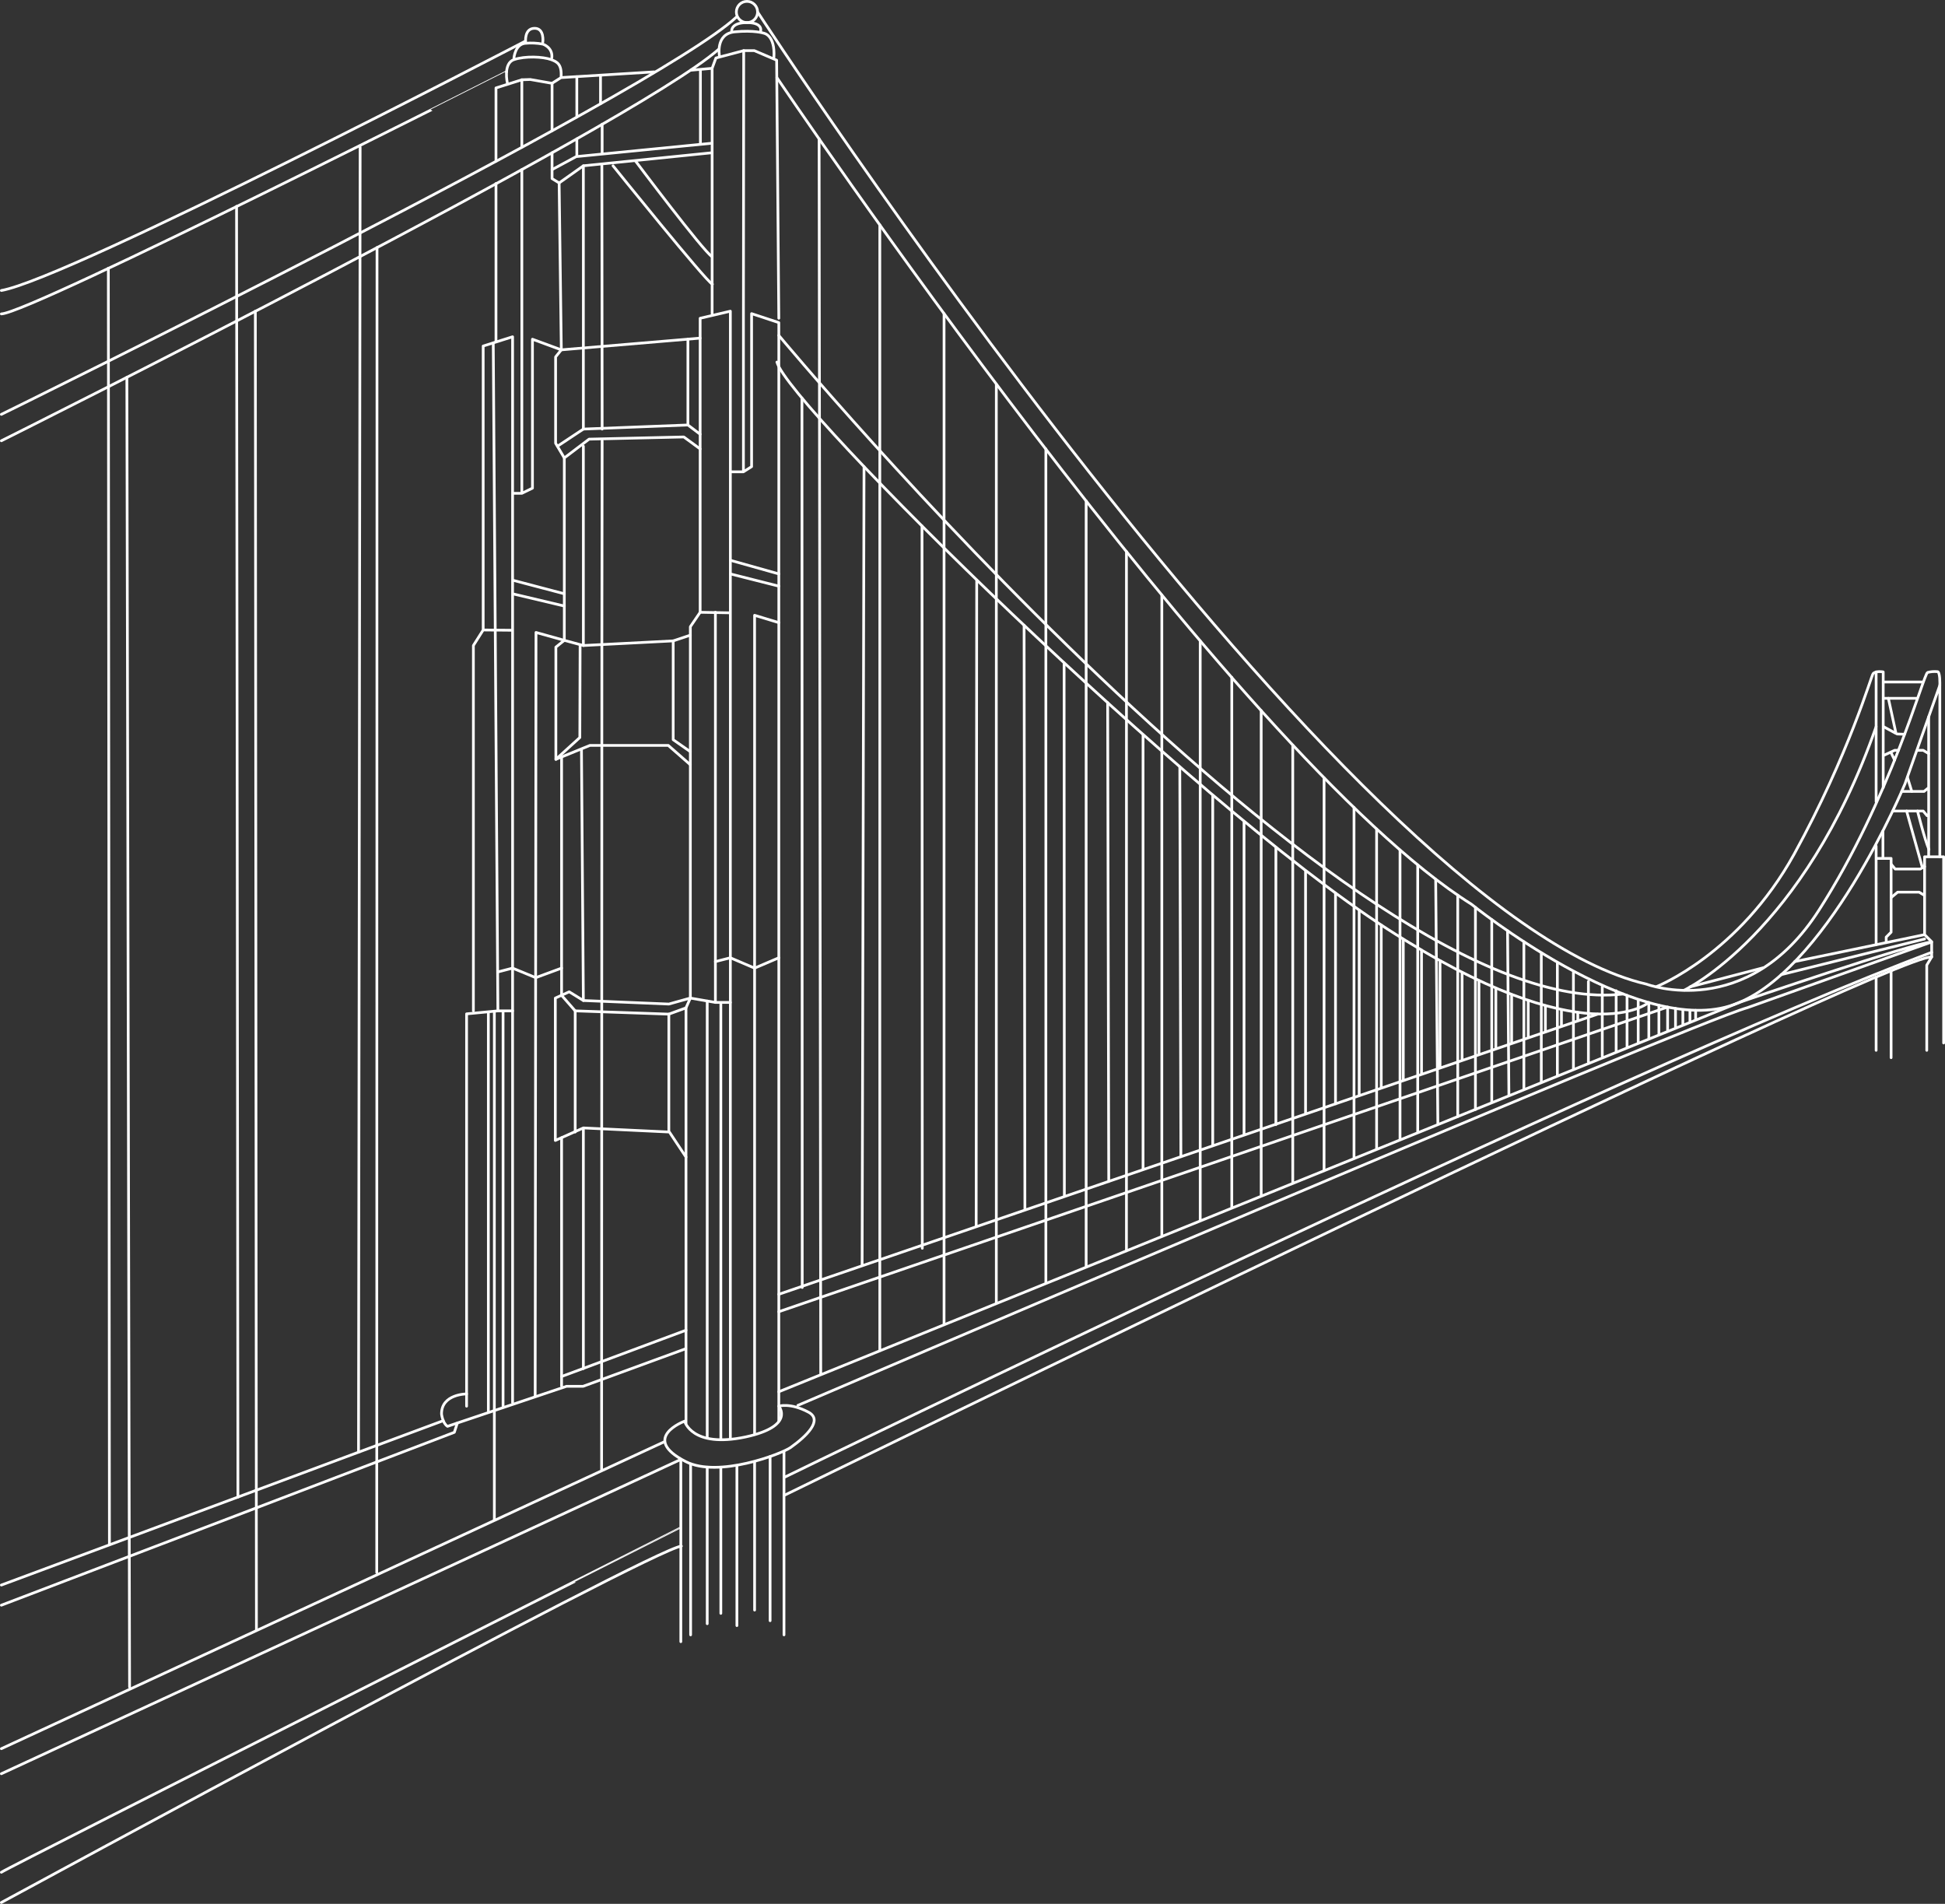 <svg version="1.1" id="Layer_1" xmlns="http://www.w3.org/2000/svg" x="0" y="0" viewBox="0 0 714.5 699.3" xml:space="preserve"><rect x="0" y="0" width="714.5" height="699.3" fill="#333333" stroke="none"/><style>.st0{fill:none;stroke:#fff;stroke-linecap:round;stroke-linejoin:round}</style><g id="Layer_2_1_"><path class="st0" d="M.5 152.2S240 34.6 270.5 6.3M.5 161.9S231.8 46.4 264 18.1m-71-3S25.6 102.3.5 106.7m185.6-80.3S11.5 114.9.5 115.3"/><circle class="st0" cx="274.4" cy="4.4" r="3.9"/><path class="st0" d="M193.1 15.5s-.6-5 3.2-5.1 3.1 5.1 3.1 5.1m69.4-4s-.5-3.2 5.6-3.2 5 3.2 5 3.2"/><path class="st0" d="M264.3 20.6s-1.6-8.2 5.6-8.9 10.7.5 10.7.5 4.2.6 3.7 8.9m-95.5.2s.4-5.1 4.2-5.4c2.1-.2 4.3-.1 6.4.3 0 0 3.8 1.2 3.3 5.1m.1 26.7V30.6l-8-1.4-3.1.1-9.5 3v26.9m20.6-3.1v9.5l2.6 1.6.8 61.3 51-4.3m-75-56.8v58.1"/><path class="st0" d="M202.8 30.6l3.3-2.1c.4-5.1-1.6-5.8-3.6-6.6-3-1.1-9.6-1.4-13.7 0s-2.4 8.7-2.4 8.7m19.7-2.1l34.2-2.1m-28.4 1.7V43m9.3 2.6v10.5m-.6-18v-10m33.1-2.3l7.9-.7 1.4-3.8 10.2-2.7h3.9l8.2 3.5.8 94.8m-24.5-91.8v90.1"/><path class="st0" d="M273.2 18.6l-.1 97.4v57.3h-4.8 4.8l3-1.9v-56.2l10 3.3v403.4M191.7 29.3v24.8m11.1 8.2l9.1-4.9V51m0 6.5l49.7-4.9m-4.3-26.8v26.8m-51.9 14.6l8.9-6.3 47.3-4.8m-40.5 4.8l.1 96.7"/><path class="st0" d="M268.3 225.1l-11.1-.2v-108l11.1-2.6v414m-15.6-403.7v31.5l-38.4 1.5"/><path class="st0" d="M204.8 163.9l9.5-6.3V60.9m38.4 95.2l4.5 3.4m0 5.4l-6-4.4-34.8.8-9.1 6.9v67l-10.4-2.9-.3 280.5"/><path class="st0" d="M207.3 168.2l-3.2-5.4v-31.7l2.1-2.6-10.6-3.9v54.7l-3.9 1.9h-3.4m3.4 0V62.3m76.6 143.5l17.8 5m-17.8 0l17.8 4.5m-97.8-2.2l19 5m-19 0l19 4.5m-19 8.9l-10.8-.1V127.1l10.8-3.4v391.5m-10.8-283.8l-3.6 5.7v134.2m112.2-142.6l-8.9-2.7v300.4m-56-364.5l-.1 75.2m32.5-3.8l-6.3 2.1-33 1.7v-73.2"/><path class="st0" d="M214.3 237.1l-7-1.9-3.1 2.5v41.2l8.8-8 .1-34.1m8 .3l-.1 302.6M252 425l-6.1-9.2-31.6-1.5v88.4m0-88.4l-10.3 4.6v-52.3l5.1-2.3 5.2 3.2 31.4 1.3 7.9-2.2V230.2l3.6-5.3m5.6 143.3h5.5m-3.5 0v160.5m-19.1-156.2v43.3"/><path class="st0" d="M247.3 235.4v36.3l6.3 4.4m0 4.8l-8.1-7.1h-28.8l-12.5 5.1m9.4-3.8l.7 92.4m-3 3.8v44.5m48.5-48.1v160"/><path class="st0" d="M206.3 278v87.6l5 5.7 34.4 1.2 6.3-2.3v152.6m-45.7-104.9v91.2m-34.9 7.4V372.4l11.5-1.1-1.7-245.3m1.7 245.3h5.4m-3.5 0v145.2m-5.4-144.8v146.5m2.2 40V371.7"/><path class="st0" d="M252 370.2l1.6-3.6 9.2 1.6V224.9M132.3 54.1l-.6 479.3m6.8-442.5l-.1 486.7M86.9 75.8l.5 474.1m6.4-435.6l.4 484.5M39.8 98.5l.4 468.9m6.4-428.8l1 481.1M225.2 60.9s34.2 42.5 36.5 43.5m-28.2-45.2s24.9 33.2 28.1 35.1m346.9 268.1s30.3-11.9 50.6-48.7c20.2-36.8 28.4-65.8 29-66.3 1.2-1.1 3.7-.6 3.7-.6v42.5M286.1 123.2s211.1 253.9 310.2 241.9m22.4-1.4s43.9-20.7 70.5-96.8"/><path class="st0" d="M605.7 368.2s-23.1 20.1-96.1-27S289.8 149.1 285.4 133M182.9 357l5.4-1.4 8.5 3.5 9.5-3.5m56.5-2.4l5.5-1.4 8.9 3.8 8.9-3.8m0 164.7s4.1-1.4 10.9 2.2c5.4 2.9-.7 8.8-6.6 13-3.5 2.4-26.5 11.2-38.4 5.2-17.2-8.7-.5-14.9-.5-14.9s2.6 10 22.4 5.8c18.4-4 12.2-11.3 12.2-11.3zm-41.9 13L.5 642.3m249.1-106L.5 651.5M171.4 512s-9.3 0-9.2 7.4c0 0 .4 3.4 2.2 4.5l43.7-14.7h6.1l37.7-13.8M.5 582.2l162.4-60.4"/><path class="st0" d="M.5 589.6l166.4-63.5 1.1-3.4m38.3-17.1l45.7-17M300.9 51l.6 453.9m21.7-422.3v413.2m23.6-380.6v371.1M366 141.1v337.6m18.2-313.8v306.3M399 184v281.4m14.8-262.8v256.5m13-240.5v235.3m14.1-218.5v213m11.6-199.6v194.6M463.3 261v177.9m11.6-165.2v160.6m11.5-148.6v144m11-133.1v128.6m8.3-120.7V422m8.6-109.8v106.5m6.5-100.9V416m-234.7 95.2l353.1-143.1M294.6 146.2l.1 326.7m-8.6 2.5l300.8-102.9M286.1 481.8l326.5-111.9m8.2-7.4l26.8-7m59.4-10.6L654.3 358M293.1 516.2S619.9 376.3 642 370.1l67.6-24.1c-7.3.5-70.4 22.1-70.4 22.1M317.4 171.4l-.7 293.5m22.1-6.4l-.1-265.3m20.1 19.9l-.2 237.5m17.9-6.1l-.3-214.8m14.7 13.8l.1 196m16.3-5.5l-.4-175.9m13 11.8v159.7m13.9-4.7l-.4-143.2m12.1 10.4v128.5m11.5-3.7V301.8m11.7 9.4v101.9m10.9-3.9v-89.3m11 8.2v77.4m8.7-71.2v68.2m8.1-62.7v59.9M.5 698.8S239.6 569 250.3 567.9m-.2-6.7S2.5 686.1.5 687.7m249.6-151.4V603m3.6-65.2v62.7m6.1-61.6v57.5m5-57.1v53.3m5.9-53.9v58.4m6.5-60.2v54.5m5.7-56.4v60.3m5.1-61.9v67.1m0-57.8s310.1-151.1 421.6-192.9M527.4 323l.8 90.1m7.3-84.3v81.4m6.5-76.9v74.3m6-69.8V405m5.8-63.1l.5 60.6m5.5-56.6v53.8m6.4-49.7v47.6m5.9-43.9v41.6m5.9-38.1v35.6m5.5-32.3V390m5.1-27.5v25.4m5.1-24v22.6m4-20.9v19.2m4.1-17.4V383m3.9-14.5v12.9m3.7-12.2v10.9m3.2-10.2v8.9m2.9-8.4v6.7m2.7-6v5.5m2.6-5.5v4.4m2.1-4.4v3.6M515.5 345v51.9m6.7-47.9v45.6m6.8-41.7v39.4m8.1-35.1v32m6.2-29v27.2m6.2-24.2v22.1m5.8-20v17.8m6.1-15.6v13.4m6.3-11.5v9.6m5.9-7.9v5.8m6-5v3.1m109.6-128.2v47.7m0 16.3V347m2.5-41.8v10.1h-2.5 5.5v27.1l-1.8 1.8v2"/><path class="st0" d="M694.7 317.4l1.5 1.8h9.2l1.6-.9v-3.6h7v68.4"/><path class="st0" d="M288 549.3s407.6-199.2 421.6-197.8l-1.8 3v31.3"/><path class="st0" d="M709.6 351.5v-5.6l-2.6-2.6-47.7 9.9m47.7-9.9v-25m-12.3 11.4l2.4-2h7.9l2 1.2m-11.7-31h11.2l1.4 1.7m-9.3-8.9h8.2l1.7-1.4m0 25.2v-51.2"/><path class="st0" d="M712.6 314.7v-63l-12.8 36.2s-29.2 70.8-64.4 81.6c-35.3 10.9-94.9-37.4-94.9-37.4-87.4-54.8-255.1-303.6-255.1-303.6"/><path class="st0" d="M712.6 251.7s.2-5.3-1-5c-1.2-.1-2.4 0-3.5.3-1.5.5-13.5 46.1-39.9 87.3-26.4 41.2-63.3 27.2-63.3 27.2C494.2 336 278.3 4.4 278.3 4.4m413.6 246.1h14.6m-14.6 6h12.5"/><path class="st0" d="M691.9 266.9l4.6 2.5-2.8-12.9m5.9 13.2l-2.7-.1m-5 7.9l4.1-1.9h1.4m7 0h2.1l2 1.2m-7.8 8.7l1.6 5.2m2.1 7.2s2.7 10.7 4.2 14.1m-14-35.7l1.4 2.9m4.4 18.7l5.8 20.8m-17 40.2v26.9m5.5-29.2v31.9"/></g></svg>
